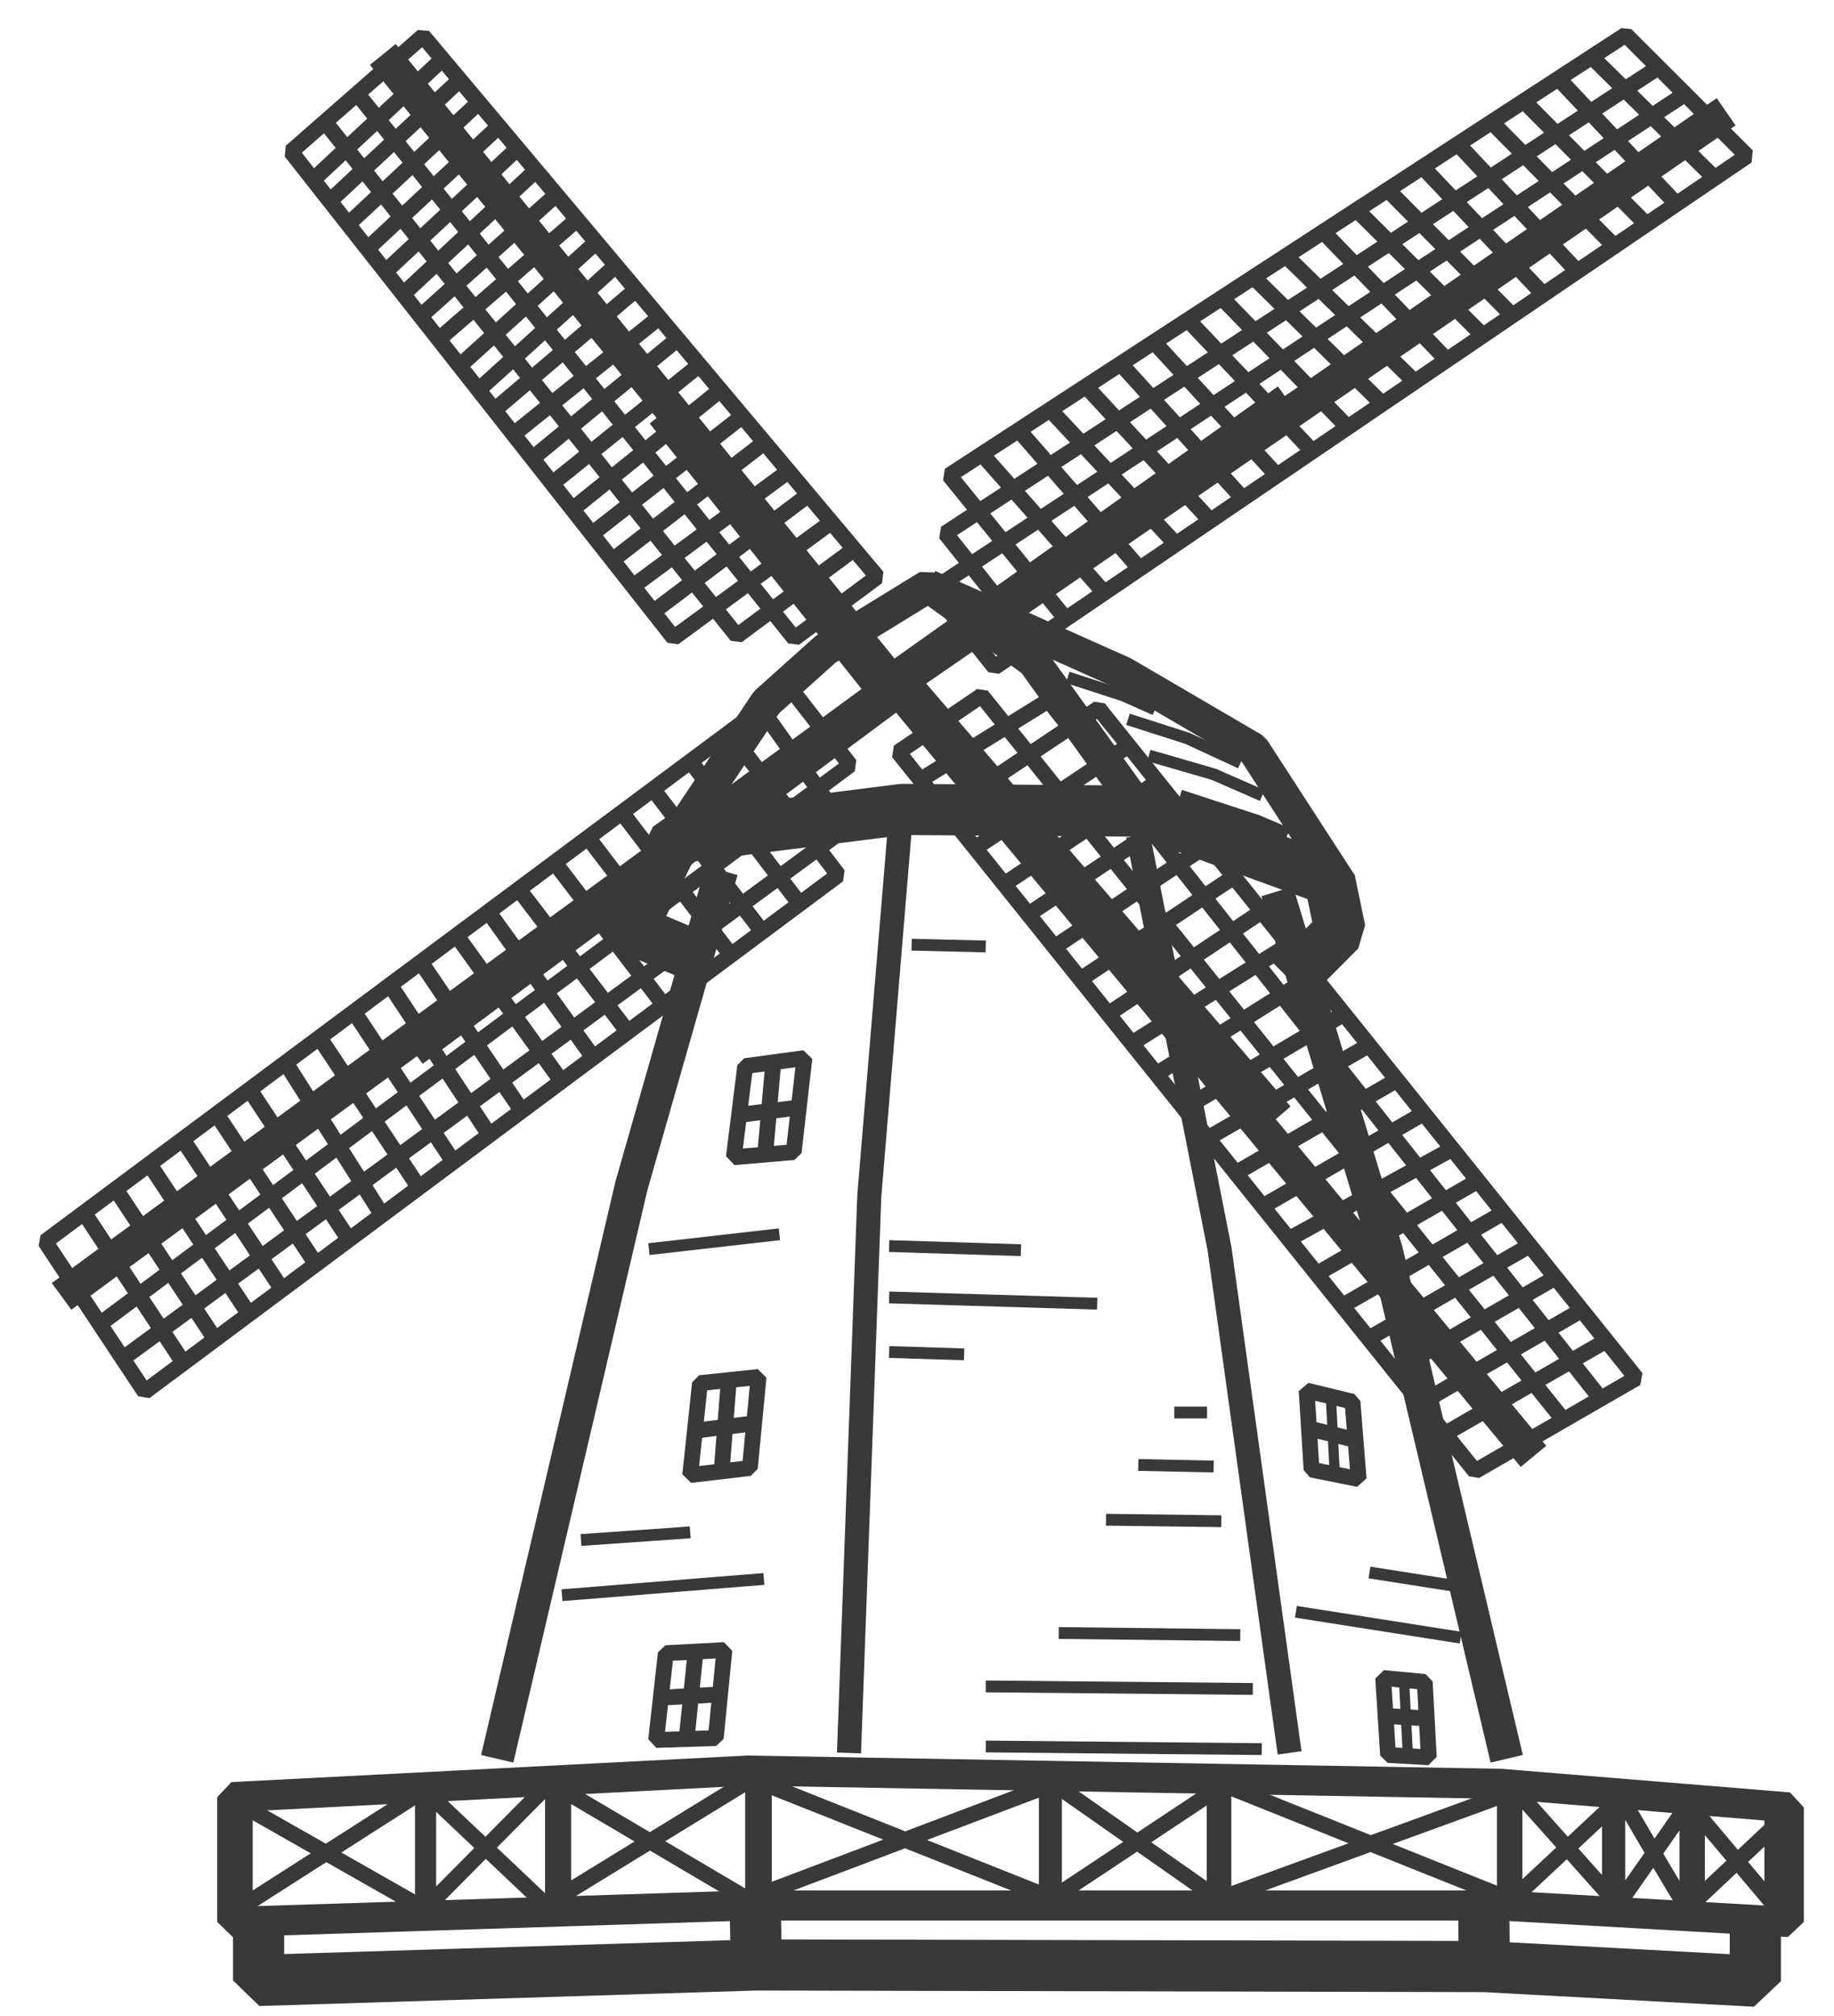<svg xmlns="http://www.w3.org/2000/svg" width="1727.7" height="1899" viewBox="0 0 1727.7 1899"><g stroke="#393939" stroke-linejoin="bevel" stroke-miterlimit="10" fill="none"><path stroke-width="31.181" d="M58 1221.2l784.9-575.8M388.9 989.6l454.5-337.1"/><path stroke-width="14.895" d="M78.7 1141.7l93.6 141.4M108.6 1119.6l93.7 141.5M142.4 1099l93.7 141.4M172.2 1073.5l93.7 141.5M202 1046.4l93.7 141.5M236.7 1028.7l93.6 141.5M269.1 1001.1l90.8 143.4M301.7 978.5l93.7 141.4M335.2 955.7l93.6 141.4M367.7 928.2l93.7 141.5M397.4 907.7l95.3 140.4M428.4 878.8l99.2 137.9M458.8 857.1l99.2 137.9M488.3 837.2l103.3 135.1M521 810.6l103.4 135.1M553.3 788.2l103.3 135M586.6 766.4l103.3 135M615.6 744l103.4 135M651.4 718.4l103.4 135M716.3 666.8l80.6 113.2-681.4 499.8M94 1247.3l706.8-526.7-56.8-73-701.4 522 72.9 110.2 20.8 31.3 653.4-486.8-103.3-135.1"/><path stroke-width="31.181" d="M1444.6 1371.9l-601.7-726.5M1203.9 1052.5l-354.5-411.5"/><path stroke-width="14.895" d="M1360.4 1351.1l152-87.7M1337.5 1322.2l152-87.7M1316.1 1289.6l152-87.7M1289.5 1260.7l152-87.6M1261.2 1231.9l152-87.7M1242.9 1198.5l152-87.6M1214.1 1167.2l154-84.9M1190.6 1135.7l152-87.7M1166.9 1103.4l152-87.7M1138.2 1071.9l152.1-87.7M1116.9 1043.3l151-89.3M1086.8 1013.3l148.3-93.1M1064.2 984l148.3-93.1M1043.5 955.5l145.4-97M1015.8 923.8l145.4-97M992.4 892.7l145.4-97M969.8 860.6l145.4-97M946.5 832.5l145.4-97M919.9 798l145.4-97M866.1 735.3l121.7-75.5 520.1 657.8M1472.9 1337.8l-548.2-682.6-78.5 53.4 543.3 677.3 118.4-68.3 33.6-19.4-506.6-631-145.4 97"/><path stroke-width="31.181" d="M360.6 51.3l482.3 594.1M624.2 389.2l209.8 262.8"/><path stroke-width="14.895" d="M416.8 55.8l-119.7 111.6M435 73.5l-119.7 111.6M450.3 97.2l-119.7 111.6M469.7 119.2l-119.7 111.6M486.6 140.7l-119.7 111.6M502.4 162.8l-119.7 111.6M521 186.1l-120.9 108.3M541.1 209l-125.3 108.5M558.9 230.6l-123.5 111.9M578.3 251.8l-123.5 111.9M803.2 518.4l-109 80.6-388.1-484.2M336.6 88.2l411.7 513.2 78.2-58-428-509.5-124.4 109 360.5 458 147.3-108.1M465.7 386.3l133.5-113.5M486 407.3l132.2-106M501.5 431.8l132.4-108.7M522.3 453.8l132.6-106.7M541 478.3l133.7-107.7M559.4 501.6l138-108M579.1 526l139.4-108M598.7 550.5l144.2-106.7M618.1 574.3l140.5-105.9"/><path stroke-width="31.181" d="M1626.1 105.3l-783.2 540.1M1212.9 376.7l-373.3 264.9"/><path stroke-width="14.895" d="M1615.2 167.7l-115.1-113.5M1579.2 192.1l-111.1-118.1M1551 211.4l-111.1-111.7M1520.8 231.9l-115.6-116.9M1485.8 255.6l-112.4-119.9M1454.2 277.6l-113.7-119.9M1422.6 295.1l-115.4-116.3M1395.8 314.9l-117.7-117.1M1363 339.1l-116.5-120.8M971.5 603.9l-80.9-101.5 671.7-438.9M1584.3 90.6l-705.8 464.9 58.4 73.1 709-481.7-114.4-114.2-637.3 415.1 111.4 137.2M1211.5 241.2l121.2 118.4M1180.9 261.1l120.9 119M1151.4 281l118.2 121.5M1119.1 301.4l117.2 123.7M1085.5 320.5l117.4 127.3M1055.1 342l115.7 127.6M1023 363.9l117.2 126.5M988.5 385.2l119.2 127.3M960.9 406.7l113.3 129.7M924.8 427.5l118.1 133.9"/><path stroke-width="28.346" d="M218.8 1692.9l485.3-25 709.8 12.5 271.2 22.2v107.9l-271.2-15.5h-709.8l-485.3 15.5z"/><path stroke-width="14.895" stroke-linecap="square" d="M398.4 1692.9v102.1M403.4 1692.9v102.1M530.6 1691.3v102.1M719.6 1687.8v102.1M986.1 1681.7v102.1M1144.2 1683.9v102.2M1417.6 1683.9v102.2M1516.6 1691.3v102.1M1598.6 1695.2v102.1M1669.6 1705.8v102.1M230.6 1694.9v102.1M520.9 1682v108.6l188.5-115.6v112.3l283.5-107.2v107.2l159.6-105.9v105.9l274.2-100v100l96.9-90.5v98.2l66-94.4v97l91.3-86v94.4l-86.6-102.8M1589.6 1797.6c-4-3.9-61.3-102.8-61.3-102.8M1430.3 1689.1l90.6 101.5M996.3 1682.7l149.3 104.6M1156.3 1682.7l261.3 104.6M714.6 1678.2l274.3 109.1M524.3 1682.7l177.3 104.6M403.6 1689.7l111.3 105.3M403.6 1795l111.3-112.3M221.6 1696.8l172.7 98.2M221.6 1800.2l172.7-110.5"/><path stroke-width="48.189" d="M243.6 1810.5v55.1l468.8-14.6-.8-50.8.8 50.8 685.9 1.5-.5-48.8.5 48.8 255.3 13.8v-48.3"/><path stroke-width="14.895" stroke-linecap="square" d="M691.3 1090.1l56.4-4.8 10.1-88.6-55.8 7.6z"/><path stroke-width="14.895" d="M728.5 1000.6l-7.6 85.9M696.6 1050.2l55.5-6.9"/><path stroke-width="14.895" stroke-linecap="square" d="M650.2 1389.5l56.2-6.6 8.2-85.8-55.2 5.8z"/><path stroke-width="14.895" d="M686.6 1300.1l-6.8 85.5M653.9 1347.8l55.5-6.9"/><path stroke-width="14.895" stroke-linecap="square" d="M618.1 1639.1l56.2-1.8 8.1-82.9-55.2 2.9z"/><path stroke-width="14.895" d="M655.4 1554.5l-8.8 85.5M621.7 1599.3l55.5-3.1"/><path stroke-width="14.895" stroke-linecap="square" d="M1230.9 1309.9l43.2 10.5 5.8 72.9-44.4-8.9z"/><path stroke-width="9.624" d="M1257.3 1386.8l-3.7-73.5"/><path stroke-width="14.895" d="M1234 1345.8l42.6 10.7"/><path stroke-width="14.895" stroke-linecap="square" d="M1303 1580.7l39.2 3.7 3.8 71-38.4-2.2z"/><path stroke-width="9.624" d="M1326.4 1655.7l-3.7-71.6"/><path stroke-width="14.895" d="M1306 1616.5l35.7 2.1"/><path stroke-width="31.181" d="M468.4 1656.8l126.4-539.6 85-297.2"/><path stroke-width="22.677" stroke-linecap="square" d="M800.2 1640l18.7-513.3 28-337.3M1213.3 1640l-64.4-463.3-74.7-378.7"/><path stroke-width="31.181" d="M1203.2 839.7l102.9 339 113.3 478.1"/><path stroke-width="48.189" d="M659 902.5l-64.2-27.4 41.9-85.7 213.2-26.9 225.1 1.6 177.6 64.8 9.8 47.6-46.7 47"/><path stroke-width="31.181" d="M636.7 789.4l85.3-127.7 55.8-50.1 96.9-59.5 98.8 70.7 101.5 141.3M874.7 552.1l183.4 81.9 122.5 71.6 81.8 126.2"/><g stroke-width="11.129"><path d="M928.6 1588.6l251.6 2.4M928.6 1645.2l260 2.5M997.4 1538.3l171 2M1041.9 1431.6l108.6 1.4M1072.3 1380l71 1.5M1106.2 1330.6h30.9M1376 1542.7l-155.2-24.4M1367.8 1493.5l-77.7-12.2M529.4 1502.7l190.2-15.3M547.3 1450.7l102.9-7.2M611.3 1176.7l122.9-14M858.8 889.9l69.8 1.7M1062.6 677.6l56.2 18 49.8 23.1M1005.8 638.1l52.3 17 30 13.3M1082.3 711.7l61.1 17.7 45.7 20M1111.7 749.4l72.9 23.8 28.7 12.2M837.6 1222.2l196 5.9M837.6 1173.8l124.2 3.9M837.6 1273.6l70.6 2.2"/></g></g></svg>